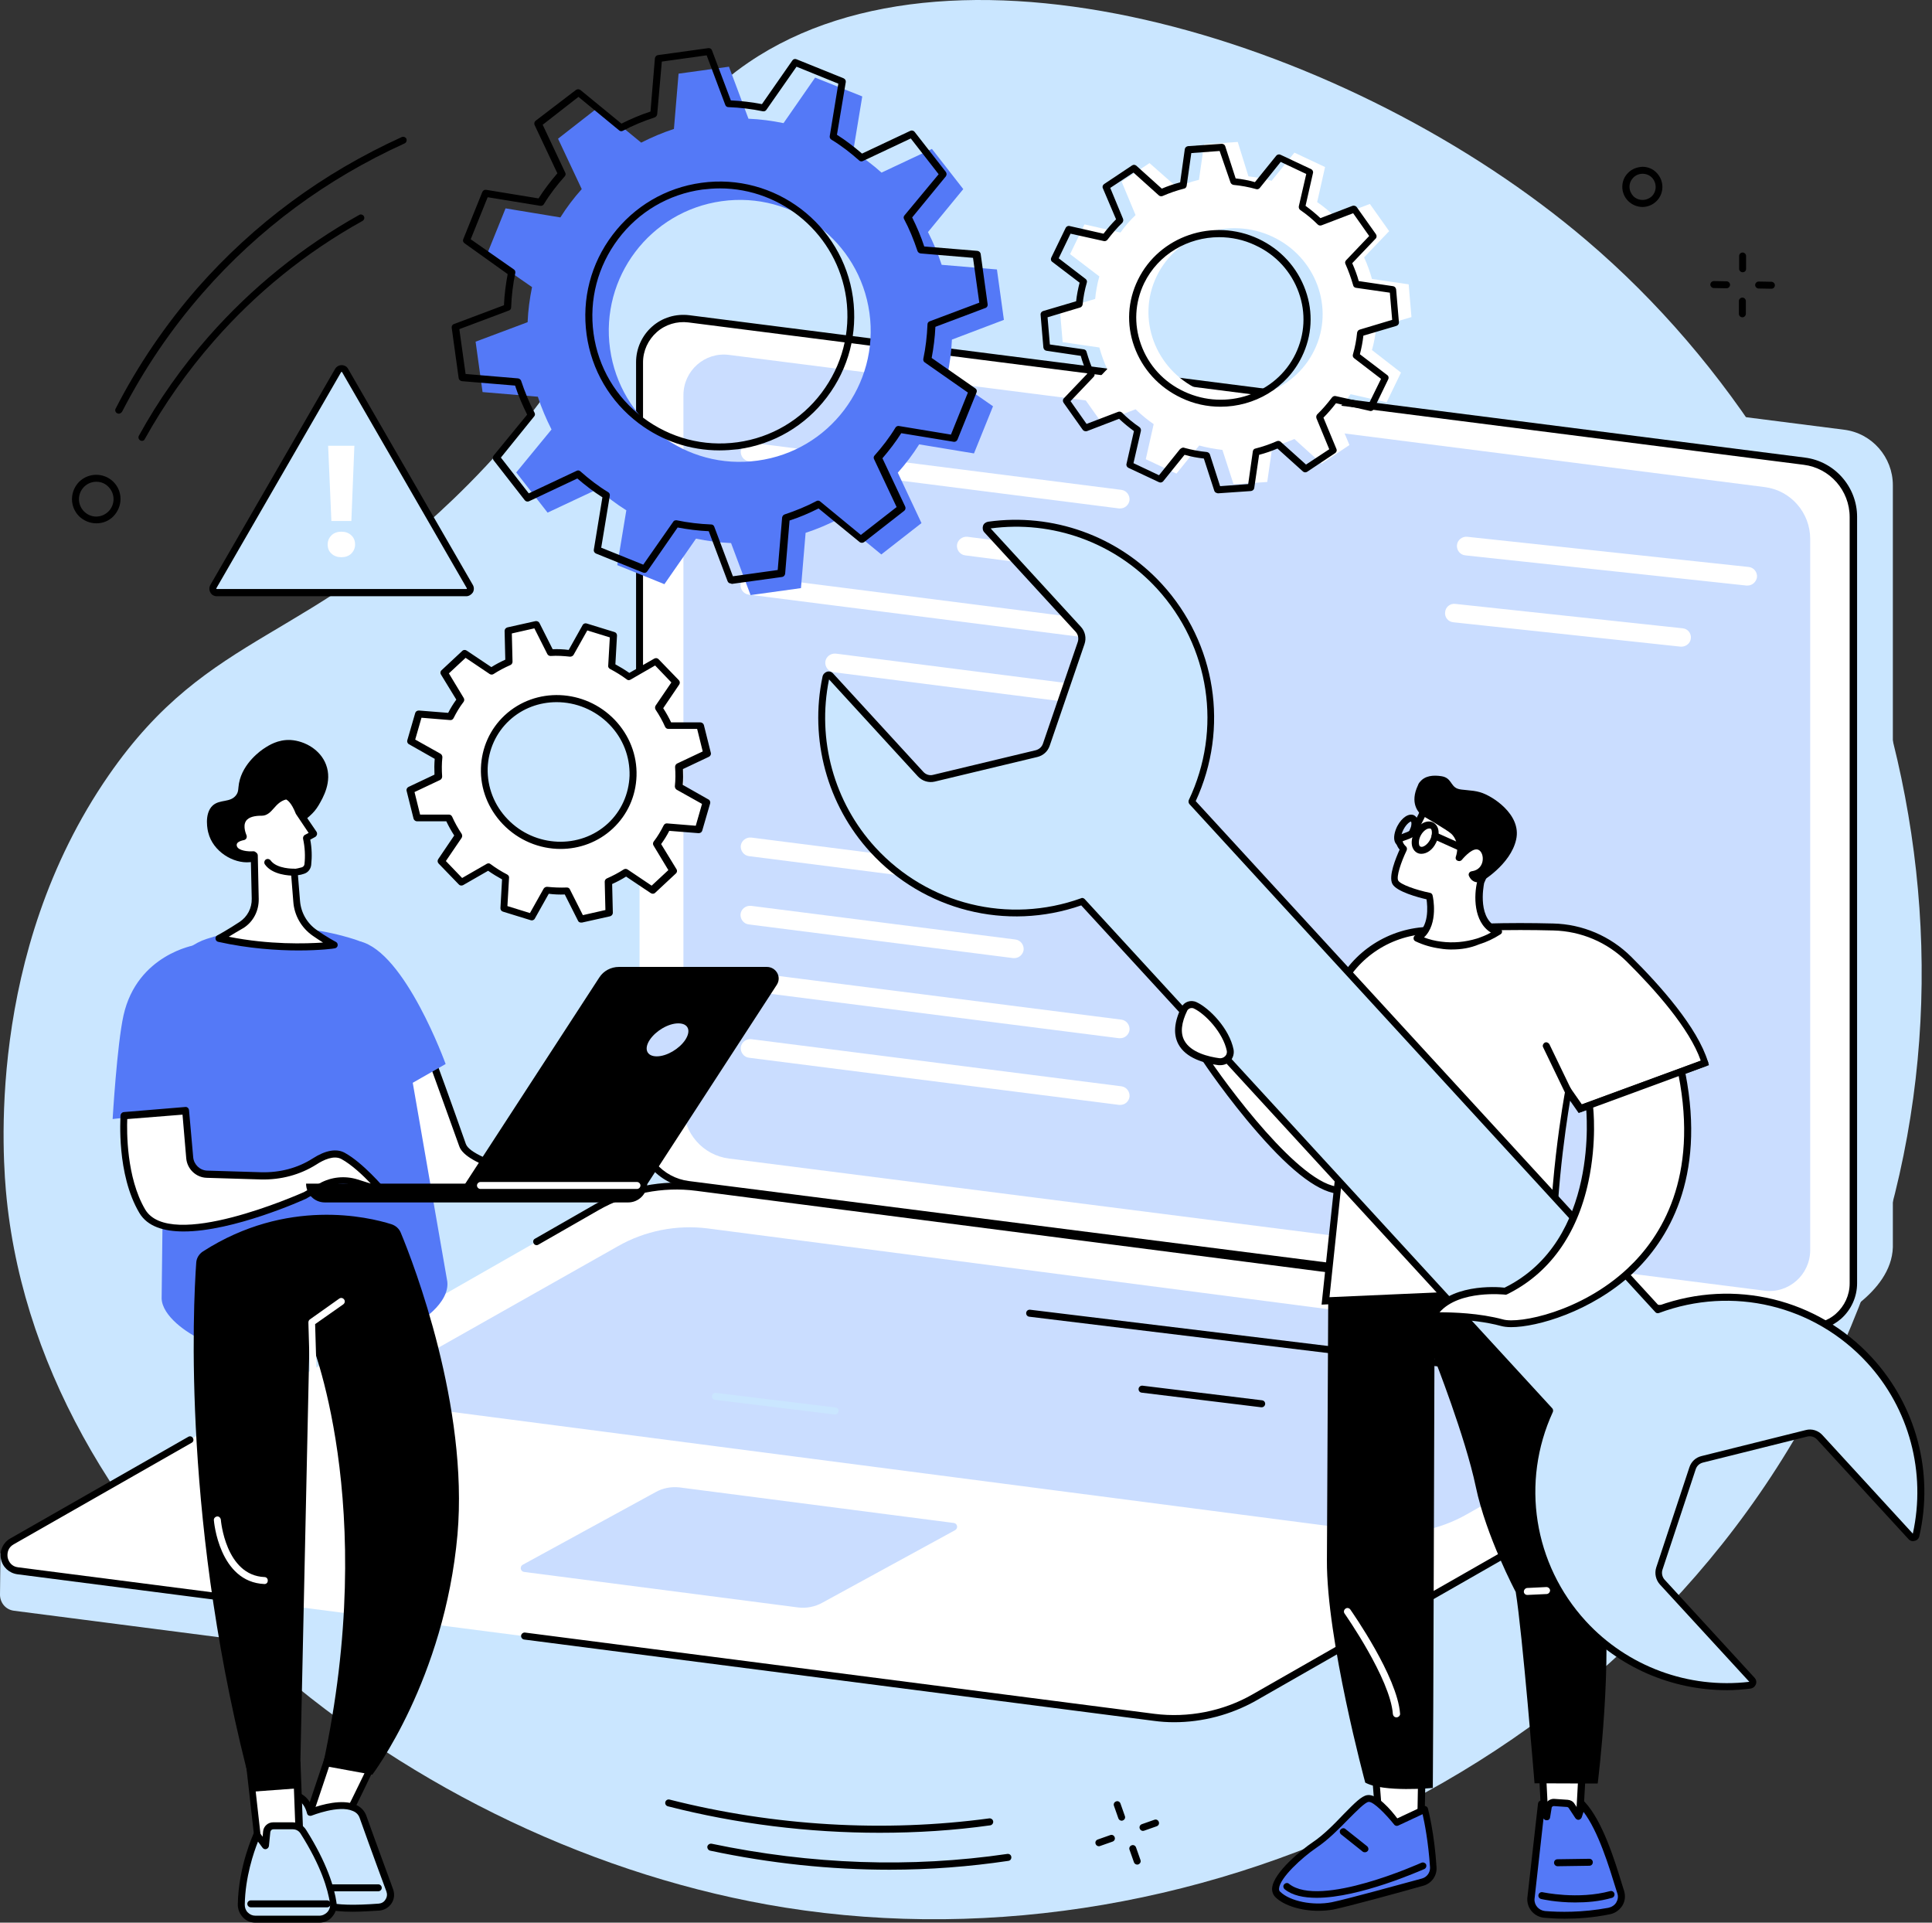 <svg width="201" height="200" fill="none" xmlns="http://www.w3.org/2000/svg">
  <rect width="100%" height="100%" fill="#333333" stroke="none"/>
  <path d="M48.682 50.426C69.556 29.407 63.588 16.24 77.867 6.504 99.852-8.476 140.876 4.402 165.06 25.01c29.644 25.223 44.937 71.272 27.518 112.947-18.555 44.358-67.358 67.406-110.918 60.473-38.897-6.209-77.142-36.868-80.96-73.664C.29 120.78-1.547 99.229 11.306 80.65c10.63-15.341 20.826-13.578 37.375-30.224z" fill="#CAE6FF"/>
  <path d="M73.784 121.842c-2.899-.362-5.074-2.85-5.074-5.774l-.387-79.945 1.425-3.092s2.585-1.715 3.938-2.489c.821-.459 1.788-.676 2.803-.556L191.854 44.7c2.899.362 5.073 2.851 5.073 5.774v79.269c-.145 4.856-6.668 7.803-6.668 7.803L73.784 121.842z" fill="#CAE6FF"/>
  <path d="M187.722 138.03L71.658 123.22c-2.923-.363-5.122-2.851-5.122-5.799V37.694c0-2.73 2.416-4.856 5.122-4.518l116.064 14.786c2.923.362 5.122 2.851 5.122 5.798v79.728c0 2.754-2.416 4.88-5.122 4.542z" fill="#fff"/>
  <path d="M183.567 134.261L75.838 120.514c-2.706-.339-4.735-2.658-4.735-5.388V41.1c0-2.537 2.223-4.518 4.76-4.18l107.729 13.747c2.706.338 4.735 2.658 4.735 5.388v74.026c-.024 2.537-2.247 4.494-4.759 4.18z" fill="#CADDFF"/>
  <path d="M116.547 52.89h-.121l-38.511-4.904c-.531-.072-.894-.556-.846-1.087.072-.531.556-.894 1.087-.846l38.511 4.904c.531.072.894.556.845 1.087-.072.483-.483.846-.966.846zM116.546 59.824h-.12l-16.018-2.054c-.532-.072-.894-.556-.846-1.087.072-.531.556-.894 1.087-.846l16.018 2.054c.532.072.894.556.846 1.087-.073.483-.483.846-.967.846zM116.547 66.758h-.121l-38.535-4.904c-.531-.072-.894-.556-.846-1.087.072-.531.556-.894 1.087-.846l38.511 4.904c.532.072.894.556.846 1.087-.048.507-.459.846-.942.846zM116.547 73.716h-.121l-29.717-3.793c-.531-.072-.894-.556-.846-1.087.072-.531.556-.894 1.087-.846l29.717 3.793c.531.072.893.556.845 1.087-.072.483-.483.846-.966.846zM116.547 93.962h-.121l-38.511-4.904c-.531-.072-.894-.556-.846-1.087.072-.531.556-.894 1.087-.846l38.511 4.904c.531.072.894.556.845 1.087-.072.483-.483.846-.966.846zM105.53 99.664h-.121l-27.518-3.503c-.531-.072-.894-.556-.846-1.087.072-.531.556-.894 1.087-.846l27.518 3.503c.531.072.894.556.845 1.087-.072.483-.483.846-.966.846zM116.547 107.999h-.121l-38.511-4.904c-.531-.073-.894-.556-.846-1.088.072-.531.556-.894 1.087-.845l38.511 4.904c.531.073.894.556.845 1.087-.072.484-.483.846-.966.846zM116.547 114.933h-.121l-38.511-4.905c-.531-.072-.894-.555-.846-1.087.072-.531.556-.894 1.087-.845L116.668 113c.531.073.894.556.845 1.087-.072.508-.483.846-.966.846zM181.802 60.911h-.096l-29.258-3.141c-.531-.048-.918-.531-.87-1.063.049-.531.532-.918 1.063-.87l29.282 3.141c.532.048.918.531.87 1.063-.073.483-.483.87-.991.87zM174.941 67.266h-.096l-23.653-2.537c-.531-.048-.918-.531-.845-1.063.048-.531.531-.918 1.063-.846l23.652 2.537c.532.048.918.531.846 1.063-.049.483-.483.846-.967.846z" fill="#fff"/>
  <path d="M188.278 138.416c-.218 0-.411-.024-.628-.048l-116.04-14.81c-3.092-.387-5.436-3.044-5.436-6.161v-5.267c0-.193.169-.362.362-.362s.362.169.362.362v5.291c0 2.754 2.054 5.098 4.784 5.436l116.04 14.81c1.184.145 2.392-.217 3.286-1.014.894-.798 1.425-1.933 1.425-3.141V53.784c0-2.754-2.053-5.098-4.783-5.436l-116.04-14.81c-1.184-.145-2.392.217-3.286 1.015-.894.797-1.425 1.933-1.425 3.141v48.9c0 .193-.169.362-.362.362s-.362-.169-.362-.362V37.669c0-1.401.604-2.754 1.667-3.696 1.063-.942 2.464-1.353 3.865-1.184l116.064 14.81c3.093.387 5.436 3.044 5.436 6.161v79.728c0 1.401-.604 2.754-1.667 3.696-.918.797-2.077 1.232-3.261 1.232z" fill="#000"/>
  <path d="M120.075 182.87L1.45 167.553C.532 167.432 0 166.659 0 165.886c0-.532.048-4.301.048-4.301L62.767 125.732c3.141-1.788 7.2-2.488 10.8-2.029l117.127 15.1c.701.096 1.305.555 1.594 1.208l.194.435s-.097 3.14-.049 3.889c.025.58-.217 1.16-.821 1.522l-61.173 34.96c-3.141 1.788-6.789 2.512-10.364 2.053z" fill="#CAE6FF"/>
  <path d="M120.075 178.667L1.861 163.397c-1.57-.193-1.981-2.271-.604-3.068l60.835-34.742c3.141-1.788 6.789-2.512 10.365-2.053L190.67 138.803c1.57.193 1.981 2.271.604 3.068l-60.835 34.742c-3.14 1.788-6.789 2.513-10.364 2.054z" fill="#fff"/>
  <path d="M143.219 159.387L40.709 146.051c-1.425-.194-1.788-2.054-.556-2.779l24.112-13.626c2.827-1.619 6.137-2.271 9.374-1.86l102.486 13.336c1.426.193 1.788 2.054.556 2.778l-24.088 13.627c-2.85 1.618-6.136 2.271-9.374 1.86zM83.061 167.215l-28.533-3.697c-.387-.048-.483-.555-.145-.749l13.795-7.538c.749-.434 1.643-.604 2.513-.507l28.533 3.697c.387.048.483.555.145.749l-13.795 7.537c-.773.435-1.643.604-2.513.508z" fill="#CADDFF"/>
  <path d="M122.152 179.15c-.725 0-1.425-.049-2.126-.145l-65.497-8.456c-.193-.024-.338-.218-.314-.411.024-.193.217-.338.411-.314l65.498 8.456c3.479.435 7.103-.266 10.147-2.005l60.834-34.742c.604-.338.701-.918.629-1.377-.097-.435-.411-.943-1.088-1.015L72.431 123.872c-3.479-.459-7.103.266-10.147 2.005l-6.282 3.6c-.169.097-.387.048-.483-.145-.097-.169-.048-.387.145-.483l6.282-3.6c3.189-1.812 6.958-2.561 10.606-2.102L190.694 138.44c.869.121 1.546.749 1.715 1.595.169.87-.217 1.691-.966 2.126l-60.811 34.766c-2.585 1.45-5.532 2.223-8.48 2.223zM23.991 166.611h-.048L1.812 163.76c-.87-.121-1.546-.749-1.715-1.595-.169-.87.217-1.691.966-2.126l18.531-10.582c.169-.097.387-.048.483.145.097.169.048.387-.145.483L1.426 160.643c-.604.338-.701.918-.628 1.377.097.435.411.943 1.087 1.015l22.13 2.851c.193.024.338.217.314.411 0 .193-.145.314-.338.314z" fill="#000"/>
  <path d="M150.009 142.185h-.049l-42.884-5.218c-.193-.024-.338-.194-.314-.411.025-.193.194-.338.411-.314l42.884 5.218c.193.025.338.194.314.411-.024.169-.193.314-.362.314zM131.26 146.389h-.048l-12.442-1.522c-.193-.024-.338-.193-.314-.411.024-.193.217-.338.41-.314l12.443 1.522c.193.024.338.194.314.411-.024.169-.169.314-.363.314z" fill="#000"/>
  <path d="M86.879 147.138h-.048l-12.442-1.522c-.193-.024-.338-.193-.314-.411.024-.193.193-.338.411-.314l12.442 1.522c.193.024.338.193.314.411-.024.169-.193.314-.362.314z" fill="#CAE6FF"/>
  <path d="M63.951 124.452c0-.266-14.883-2.609-15.825-5.339-1.425-4.059-3.213-8.939-3.213-8.939l-3.721 2.343 2.392 11.669 20.367.266z" fill="#fff"/>
  <path d="M63.951 124.815l-20.367-.242c-.169 0-.314-.121-.362-.29l-2.392-11.669c-.024-.145.024-.29.169-.387l3.721-2.343c.097-.048.217-.073.314-.048.097.024.193.12.217.217.024.048 1.812 4.929 3.213 8.939.652 1.86 9.833 3.817 13.312 4.542 2.561.556 2.561.556 2.561.894 0 .097-.048.193-.097.266-.097.096-.193.121-.29.121zm-20.077-.967l16.767.218c-6.016-1.305-12.177-2.851-12.853-4.808-1.184-3.31-2.609-7.224-3.068-8.504l-3.117 1.981 2.271 11.113z" fill="#000"/>
  <path d="M21.527 97.659c3.551-1.16 8.963-1.981 15.414.072 2.344.749 4.035 2.826 4.325 5.266l5.267 30.297c.266 2.198-2.682 4.349-4.76 5.122-2.174.821-5.436 1.594-10.075 1.594-4.977 0-8.577.29-10.606-.604-1.667-.725-4.204-2.512-4.276-4.324l.362-31.142c-.121-2.827 1.643-5.412 4.349-6.282z" fill="#5479F7"/>
  <path d="M46.363 110.681s-4.204-11.645-8.915-12.756l2.392 16.477 6.523-3.721zM11.718 116.407s.459-7.779 1.135-10.799c1.425-6.33 7.441-7.297 7.441-7.297l.725 17.009-9.302 1.087z" fill="#5479F7"/>
  <path d="M12.901 116.069s-.459 5.943 1.909 9.929c2.803 4.76 16.984-1.642 16.984-1.642l1.643-.943c1.111-.628 2.44-.773 3.672-.362l2.658.87s-2.199-2.634-4.059-3.648c-.87-.484-2.005-.025-2.972.579-1.643 1.039-3.6 1.547-5.557 1.474l-5.629-.169c-.942-.024-1.715-.749-1.812-1.715l-.435-4.905-6.402.532z" fill="#fff"/>
  <path d="M19.11 128.1c-2.054 0-3.769-.507-4.614-1.932-2.392-4.035-1.957-9.882-1.957-10.148.024-.169.145-.314.338-.338l6.402-.531c.193-.024.362.12.387.338l.435 4.904c.072.749.701 1.353 1.45 1.377l5.629.17c1.933.048 3.793-.435 5.339-1.426 1.353-.87 2.488-1.063 3.334-.604 1.909 1.039 4.083 3.624 4.18 3.721.097.121.121.29.024.435-.097.145-.266.193-.411.145l-2.658-.87c-1.111-.363-2.344-.242-3.382.338l-1.643.942s-.024 0-.024.025c-.435.217-7.683 3.454-12.829 3.454zm-5.871-11.693c-.048 1.256-.097 6.064 1.86 9.398 2.585 4.373 15.994-1.57 16.501-1.788l1.643-.918c1.208-.676 2.634-.821 3.962-.41l1.377.434c-.797-.845-2.005-1.981-3.068-2.56-.773-.411-1.836.072-2.609.579-1.691 1.063-3.672 1.595-5.75 1.547l-5.629-.17c-1.135-.024-2.054-.918-2.15-2.029l-.387-4.542-5.75.459z" fill="#000"/>
  <path d="M34.645 181.372l-3.068 9.157s3.358-.29 3.672-.217c.314.072 4.228-8.36 4.228-8.36l-4.832-.58z" fill="#fff"/>
  <path d="M31.577 190.892c-.121 0-.217-.049-.29-.145-.072-.097-.097-.218-.048-.339l3.068-9.156c.048-.169.217-.266.387-.242l4.832.58c.121.024.217.072.266.193.048.097.072.218 0 .338 0 .025-.991 2.127-2.005 4.204-2.15 4.446-2.295 4.422-2.633 4.349-.217-.024-1.981.097-3.576.218 0 0 .024 0 0 0zm3.334-9.133l-2.803 8.359c.991-.072 2.44-.193 3.02-.193.459-.652 2.247-4.276 3.841-7.683l-4.059-.483zm.387 8.19h.024-.024z" fill="#000"/>
  <path d="M32.278 188.524s4.615-1.884 5.484.483c1.087 3.02 2.778 7.635 2.778 7.635.29.797-.266 1.667-1.111 1.739-1.691.145-4.204.242-5.388-.169-1.86-.652-4.929-6.523-4.929-6.523l.942-4.977c.024 0 1.691-.241 2.223 1.812z" fill="#CAE6FF"/>
  <path d="M36.699 198.864c-1.111 0-2.126-.072-2.778-.314-1.933-.676-4.808-6.064-5.122-6.692-.048-.073-.048-.145-.024-.242l.942-4.977c.024-.145.145-.265.314-.29.652-.096 1.933.17 2.488 1.716.87-.314 3.068-.967 4.494-.338.531.241.918.628 1.111 1.183 1.063 2.996 2.778 7.587 2.778 7.635.169.483.121 1.015-.169 1.45-.29.434-.749.7-1.256.748-.87.049-1.836.121-2.778.121zm-7.2-7.224c.894 1.668 3.286 5.751 4.663 6.234.846.29 2.706.338 5.243.145.29-.024.556-.169.701-.435.169-.242.193-.556.097-.822-.024-.048-1.715-4.638-2.778-7.634-.121-.363-.362-.604-.725-.749-1.45-.652-4.252.483-4.276.483-.097.048-.217.024-.29 0-.097-.048-.169-.121-.193-.241-.338-1.281-1.135-1.523-1.57-1.547l-.87 4.566z" fill="#000"/>
  <path d="M39.356 196.738h-4.735c-.193 0-.362-.169-.362-.362 0-.193.169-.363.362-.363h4.735c.193 0 .362.17.362.363 0 .193-.169.362-.362.362z" fill="#000"/>
  <path d="M25.947 183.62l1.039 9.229 4.204-1.16-.338-8.311-4.904.242z" fill="#fff"/>
  <path d="M26.986 193.211c-.072 0-.145-.024-.193-.073-.097-.048-.145-.144-.145-.265l-1.039-9.229c0-.097.024-.194.072-.266.072-.073.169-.121.266-.121l4.929-.241c.097 0 .193.024.266.096.072.073.121.145.121.242l.314 8.311c0 .169-.097.314-.266.362l-4.204 1.16c-.072.024-.097.024-.121.024zm-.652-9.253l.942 8.407 3.503-.966-.29-7.659-4.155.218z" fill="#000"/>
  <path d="M26.575 199.638h6.644c.894 0 1.595-.798 1.45-1.692-.217-1.498-.942-3.986-3.117-7.417-.241-.362-.652-.604-1.087-.604h-2.03c-.338 0-.652.266-.676.604l-.145 1.45-.87-1.16s-1.57 3.31-1.643 7.296c0 .846.652 1.523 1.474 1.523z" fill="#CAE6FF"/>
  <path d="M33.219 200h-6.644c-.507 0-.966-.193-1.305-.556-.338-.362-.531-.821-.531-1.329.072-4.01 1.619-7.296 1.667-7.441.048-.121.169-.193.29-.193.121-.024.242.048.314.145l.314.435.048-.556c.048-.531.507-.942 1.039-.942h2.029c.58 0 1.087.29 1.401.773 2.199 3.479 2.947 6.04 3.165 7.562.072.532-.072 1.063-.435 1.474-.29.386-.797.628-1.353.628zm-6.378-8.432c-.435 1.087-1.329 3.672-1.377 6.572 0 .29.097.579.314.797.217.217.483.338.797.338h6.644c.314 0 .628-.145.846-.386.217-.242.314-.556.266-.894-.217-1.45-.918-3.89-3.068-7.272-.169-.266-.459-.435-.797-.435h-2.029c-.169 0-.29.12-.314.29l-.145 1.449c-.024.145-.121.266-.266.314-.145.049-.29 0-.387-.121l-.483-.652z" fill="#000"/>
  <path d="M34.041 198.405h-7.949c-.193 0-.362-.169-.362-.362 0-.193.169-.362.362-.362h7.949c.193 0 .362.169.362.362 0 .193-.169.362-.362.362zM41.7 128.245c-.169-.435-.531-.749-.966-.894-2.44-.773-10.896-2.778-19.618 2.827-.411.266-.676.701-.701 1.184-.314 4.421-1.498 27.591 5.847 55.012l4.929-.362 1.015-46.895s7.32 17.202 1.377 44.551l5.146.942s7.514-9.881 8.867-24.981c1.16-13.312-4.542-28.146-5.895-31.384z" fill="#000"/>
  <path d="M27.518 164.775c-.024 0-.024 0 0 0-4.735-.193-5.267-6.572-5.267-6.644-.024-.193.145-.362.338-.387.193-.024.362.145.387.339 0 .048.483 5.798 4.542 5.967.193 0 .362.169.338.387 0 .193-.145.338-.338.338zM32.615 143.804c-.193 0-.362-.145-.362-.362l-.169-5.871c0-.121.048-.242.145-.314l3.068-2.175c.169-.12.387-.072.507.097.121.169.072.387-.097.507l-2.923 2.054.169 5.678c.048.217-.121.386-.338.386.024 0 .024 0 0 0z" fill="#fff"/>
  <path d="M30.296 86.521c1.884-1.619 2.295-1.836 2.851-2.754.435-.749 1.45-2.44.773-4.228-.58-1.546-2.199-2.464-3.672-2.561-1.329-.072-2.295.556-2.803.894-.217.145-2.199 1.474-2.585 3.624-.097.58-.024.846-.29 1.208-.604.822-1.691.411-2.44 1.087-.942.87-.507 2.682-.459 2.827.483 1.957 2.609 3.237 4.325 3.068.966-.072.87-.193 4.301-3.165z" fill="#000"/>
  <path d="M25.127 96.185c.918-.604 1.425-1.619 1.401-2.706l-.097-4.518c-.024-.024-.072-.048-.097-.097 0 0-1.812.121-2.078-.797-.266-.918 1.015-1.087 1.015-1.087s-1.208-2.537 1.909-2.513c.846 0 1.136-1.377 2.513-1.691 0 0 .676-.048 1.377 1.715l1.522 2.247-.749.411c.193.846.266 1.788.145 2.778-.024.29-.242.531-.507.604-.217.072-.531.145-.894.193l.242 3.02c.097 1.329.797 2.537 1.885 3.286 1.039.725 2.029 1.256 2.029 1.256s-5.581.773-11.983-.701c.024.024 1.256-.652 2.368-1.401z" fill="#fff"/>
  <path d="M31.046 98.867c-2.223 0-5.194-.193-8.335-.894-.145-.024-.266-.145-.29-.314-.024-.145.048-.29.193-.362.024 0 1.232-.676 2.319-1.401.797-.531 1.28-1.425 1.256-2.416l-.097-4.228c-.604 0-1.885-.121-2.15-1.063-.097-.338-.048-.628.121-.894.193-.29.507-.459.773-.556-.121-.435-.242-1.16.145-1.74.387-.604 1.136-.894 2.247-.894.217 0 .411-.193.725-.531.387-.435.87-.966 1.715-1.16h.048c.169-.024.991.024 1.715 1.909l1.498 2.199c.048.072.072.193.048.29-.024.097-.097.193-.169.242l-.531.29c.169.894.193 1.764.097 2.633-.048.435-.338.797-.749.918-.193.072-.411.121-.628.145l.217 2.682c.097 1.208.725 2.319 1.74 3.02 1.015.725 1.981 1.232 1.981 1.232.145.072.217.217.193.387-.024.145-.145.266-.314.29-.048.024-1.498.217-3.769.217zm-7.248-1.425c4.228.846 8.021.725 9.809.604-.314-.193-.676-.435-1.063-.701-1.184-.821-1.933-2.126-2.029-3.551l-.242-3.02c-.024-.193.121-.362.314-.387.29-.024.556-.097.822-.169.145-.048.242-.169.266-.314.097-.87.048-1.764-.145-2.658-.024-.145.048-.314.169-.387l.411-.217-1.28-1.909c-.024-.024-.024-.048-.048-.072-.483-1.232-.918-1.45-1.015-1.498-.58.145-.942.531-1.28.918-.338.387-.701.773-1.256.773h-.048c-.58 0-1.305.097-1.595.556-.362.556.048 1.425.048 1.45.048.097.048.217 0 .338-.048.097-.145.169-.266.193-.145.024-.556.121-.701.338-.024.048-.072.145-.024.29.145.483 1.208.58 1.691.531.097 0 .193.024.266.097l.097.072c.072.072.121.169.121.266l.097 4.518c.024 1.232-.556 2.368-1.57 3.02-.556.314-1.111.652-1.546.918z" fill="#000"/>
  <path d="M30.61 90.725s-1.981.072-2.778-1.015l2.778 1.015z" fill="#fff"/>
  <path d="M30.538 91.087c-.435 0-2.199-.072-2.972-1.16-.121-.169-.072-.387.072-.507.169-.121.387-.072.507.072.652.918 2.44.87 2.464.87.193 0 .362.145.362.338 0 .193-.145.362-.338.362-.024.024-.048.024-.097.024zM67.261 123.293H48.296l14.061-21.624c.435-.676 1.208-1.087 2.03-1.087h15.39c.966 0 1.57 1.039 1.039 1.861l-13.554 20.85z" fill="#000"/>
  <path d="M71.296 108.168c-.628.943-1.933 1.716-2.972 1.716-1.039 0-1.353-.773-.725-1.716.628-.942 1.933-1.715 2.972-1.715 1.039 0 1.353.749.725 1.715z" fill="#CADDFF"/>
  <path d="M65.353 125.08H33.8c-1.087 0-1.957-.87-1.957-1.957h35.491c-.024 1.087-.894 1.957-1.981 1.957z" fill="#000"/>
  <path d="M66.27 123.679H49.986c-.193 0-.362-.169-.362-.362 0-.194.169-.363.362-.363h16.284c.193 0 .362.169.362.363 0 .193-.169.362-.362.362zM68.299 87.802c.411-.556.773-1.135 1.087-1.74l3.262.266.821-2.827-2.875-1.619c.072-.676.072-1.377.024-2.054l2.923-1.377-.725-2.899h-3.286c-.29-.628-.628-1.232-1.015-1.836l1.788-2.658-2.102-2.174-2.803 1.619c-.58-.411-1.184-.797-1.788-1.111l.193-3.213-2.899-.894-1.57 2.803c-.701-.097-1.401-.121-2.102-.097l-1.474-2.923-2.923.652.072 3.237c-.628.266-1.232.58-1.836.966l-2.754-1.836-2.15 2.005 1.715 2.803c-.411.556-.773 1.136-1.087 1.74l-3.262-.266-.821 2.827 2.875 1.619c-.072.676-.072 1.377-.024 2.054l-2.923 1.377.725 2.899h3.286c.29.628.628 1.232 1.015 1.836l-1.788 2.658 2.102 2.174 2.803-1.619c.58.411 1.184.797 1.788 1.111l-.193 3.213 2.899.894 1.57-2.803c.701.097 1.401.121 2.102.097l1.474 2.923 2.923-.652-.072-3.237c.628-.266 1.232-.58 1.836-.966l2.754 1.836 2.15-2.005-1.715-2.803zm-4.808-1.86c-3.068 2.851-7.973 2.658-10.944-.459-2.972-3.092-2.899-7.924.169-10.799 3.068-2.851 7.973-2.658 10.944.459 2.996 3.117 2.899 7.949-.169 10.8z" fill="#fff"/>
  <path d="M60.448 95.968c-.145 0-.266-.072-.314-.193l-1.377-2.73c-.556.024-1.111 0-1.667-.072l-1.45 2.585c-.072.145-.266.217-.411.169l-2.899-.894c-.169-.048-.266-.193-.266-.362l.169-2.996c-.483-.266-.966-.556-1.45-.894l-2.609 1.498c-.145.072-.338.048-.435-.072l-2.102-2.174c-.121-.121-.145-.314-.048-.459l1.667-2.464c-.314-.483-.58-.966-.822-1.474h-3.044c-.169 0-.314-.121-.362-.266l-.725-2.899c-.048-.169.048-.338.193-.411l2.706-1.28c-.024-.556-.024-1.087.024-1.643l-2.682-1.522c-.145-.072-.217-.266-.169-.411l.821-2.827c.048-.169.193-.266.387-.266l3.044.242c.242-.483.531-.942.846-1.377l-1.595-2.609c-.097-.145-.072-.338.072-.459l2.15-2.005c.121-.121.314-.121.459-.024l2.561 1.715c.459-.29.966-.556 1.45-.773l-.072-2.996c0-.169.121-.314.29-.362l2.923-.652c.169-.024.338.048.411.193l1.377 2.73c.556-.024 1.111 0 1.667.072l1.45-2.585c.072-.145.266-.217.411-.169l2.899.894c.169.048.266.193.266.362l-.169 2.996c.483.266.966.556 1.45.894l2.609-1.498c.145-.072.338-.048.435.072l2.102 2.174c.121.121.145.314.048.459l-1.667 2.464c.314.483.58.966.822 1.474h3.044c.169 0 .314.121.362.266l.725 2.899c.048.169-.048.338-.193.411l-2.706 1.28c.024.556.024 1.087-.024 1.643l2.682 1.522c.145.072.217.266.169.411l-.821 2.827c-.048.169-.193.266-.387.266l-3.044-.242c-.242.483-.531.942-.846 1.377l1.595 2.609c.097.145.072.338-.072.459l-2.15 2.005c-.121.121-.314.121-.459.024l-2.561-1.715c-.459.29-.966.556-1.45.773l.072 2.996c0 .169-.121.314-.29.362l-2.923.652h-.097zm-1.474-3.648c.145 0 .266.072.314.193l1.353 2.682 2.344-.531-.072-2.947c0-.145.097-.29.217-.338.604-.266 1.208-.58 1.764-.942.121-.072.266-.072.387 0l2.513 1.691 1.74-1.619-1.546-2.561c-.072-.121-.072-.29.024-.411.411-.531.749-1.111 1.039-1.691.072-.121.193-.217.362-.193l2.972.242.652-2.271-2.633-1.474c-.121-.072-.193-.217-.193-.362.072-.652.072-1.329.024-2.005 0-.145.072-.29.217-.362l2.658-1.256-.58-2.344h-2.996c-.145 0-.266-.072-.338-.217-.266-.604-.604-1.208-.991-1.788-.072-.121-.072-.29 0-.411l1.643-2.416-1.691-1.764-2.561 1.474c-.121.072-.29.072-.387-.024-.556-.411-1.135-.773-1.74-1.087-.121-.072-.217-.193-.193-.338l.169-2.947-2.344-.725-1.425 2.537c-.072.121-.217.193-.362.193-.676-.072-1.353-.121-2.029-.072-.145 0-.266-.072-.338-.193l-1.353-2.682-2.344.531.072 2.947c0 .145-.097.29-.217.338-.604.266-1.208.58-1.764.942-.121.072-.266.072-.387 0l-2.513-1.691-1.74 1.619 1.546 2.561c.072.121.072.29-.024.411-.411.532-.749 1.111-1.039 1.691-.072.121-.193.217-.362.193l-2.972-.242-.652 2.271 2.633 1.474c.121.072.193.217.193.362-.072.652-.072 1.329-.024 2.005 0 .145-.072.29-.217.362l-2.658 1.256.58 2.344h2.996c.145 0 .266.072.338.217.266.604.604 1.208.991 1.788.072.121.072.29 0 .411l-1.643 2.416 1.691 1.764 2.561-1.474c.121-.072.29-.072.387.024.556.411 1.135.773 1.74 1.087.121.072.217.193.193.338l-.169 2.947 2.344.725 1.425-2.537c.072-.121.217-.193.362-.193.676.072 1.353.097 2.054.072-.024 0-.024 0 0 0zm-.652-4.011c-2.174 0-4.373-.87-6.016-2.585-1.522-1.595-2.344-3.672-2.271-5.847.072-2.102.942-4.035 2.464-5.46 3.213-2.996 8.335-2.778 11.452.459 1.522 1.595 2.344 3.672 2.271 5.847-.072 2.102-.942 4.035-2.464 5.46-1.522 1.425-3.479 2.126-5.436 2.126zm-.411-15.269c-1.788 0-3.551.628-4.929 1.909-1.377 1.28-2.174 3.044-2.247 4.953-.048 1.981.676 3.866 2.078 5.315 2.827 2.947 7.514 3.141 10.437.435 1.377-1.28 2.174-3.044 2.247-4.953.048-1.981-.676-3.866-2.078-5.315-1.498-1.546-3.503-2.344-5.508-2.344z" fill="#000"/>
  <path d="M142.736 36.414c.218-.773.363-1.57.435-2.344l3.673-1.087-.29-3.406-3.818-.556c-.217-.773-.483-1.522-.821-2.247l2.609-2.73-2.005-2.827-3.6 1.353c-.58-.556-1.208-1.087-1.884-1.546l.821-3.648-3.189-1.498-2.368 2.923c-.797-.217-1.594-.362-2.416-.459l-1.111-3.576-3.503.242-.532 3.696c-.797.193-1.57.459-2.295.773l-2.851-2.513-2.899 1.933 1.45 3.479c-.58.556-1.112 1.16-1.571 1.812l-3.744-.846-1.498 3.092 3.044 2.319c-.218.773-.363 1.57-.435 2.344l-3.672 1.087.29 3.407 3.817.556c.217.773.483 1.522.821 2.247l-2.609 2.73 2.005 2.827 3.552-1.377c.58.556 1.208 1.087 1.884 1.546l-.821 3.648 3.189 1.498 2.368-2.923c.797.217 1.594.362 2.416.459l1.159 3.576 3.503-.242.532-3.696c.797-.193 1.57-.459 2.295-.773l2.827 2.561 2.899-1.933-1.45-3.479c.58-.556 1.112-1.16 1.571-1.812l3.745.846 1.497-3.092-3.02-2.344zm-5.991 0c-2.126 4.397-7.538 6.233-12.056 4.107-4.518-2.126-6.475-7.393-4.349-11.79 2.126-4.397 7.538-6.233 12.056-4.107 4.518 2.126 6.475 7.417 4.349 11.79z" fill="#fff"/>
  <path d="M126.67 51.296c-.145 0-.29-.097-.338-.242l-1.088-3.358c-.676-.072-1.328-.193-2.005-.387l-2.223 2.754c-.096.121-.29.169-.435.097l-3.189-1.498c-.145-.072-.241-.242-.193-.411l.773-3.406c-.555-.411-1.063-.822-1.546-1.28l-3.334 1.28c-.145.048-.338 0-.435-.121l-2.005-2.827c-.097-.145-.097-.338.024-.459l2.44-2.561c-.266-.604-.507-1.232-.676-1.86l-3.576-.532c-.169-.024-.29-.169-.314-.338l-.29-3.406c-.024-.169.097-.338.266-.387l3.43-1.015c.073-.652.194-1.28.363-1.933l-2.851-2.174c-.145-.097-.169-.29-.097-.435l1.498-3.092c.073-.145.242-.242.411-.193l3.527.797c.411-.532.846-1.039 1.305-1.498l-1.377-3.237c-.073-.169 0-.338.145-.435l2.899-1.933c.145-.097.314-.072.435.024l2.657 2.392c.629-.266 1.257-.483 1.909-.652l.483-3.455c.024-.169.169-.29.338-.314l3.504-.242c.169 0 .314.097.362.242l1.087 3.358c.677.072 1.329.193 2.005.387l2.223-2.754c.097-.121.29-.169.435-.097l3.189 1.498c.145.072.242.242.193.411l-.773 3.407c.556.411 1.063.821 1.547 1.28l3.334-1.28c.145-.048.338 0 .435.121l2.005 2.827c.096.145.096.338-.024.459l-2.441 2.561c.266.604.508 1.232.677 1.86l3.576.531c.169.024.29.169.314.338l.29 3.407c.024.169-.097.338-.266.387l-3.431 1.015c-.072.652-.193 1.28-.362 1.933l2.851 2.174c.145.097.169.29.096.435l-1.498 3.092c-.072.145-.241.242-.41.193l-3.528-.797c-.41.531-.845 1.039-1.304 1.498l1.353 3.262c.072.169 0 .338-.145.435l-2.9 1.933c-.145.097-.314.072-.434-.024l-2.658-2.392c-.628.266-1.256.483-1.909.652l-.507 3.455c-.024.169-.169.29-.338.314l-3.503.242c.048-.024.048-.024.024-.024zm-3.552-4.735c.024 0 .073 0 .097.024.773.217 1.57.362 2.343.435.145.024.266.121.314.242l1.064 3.31 2.923-.217.483-3.406c.024-.145.121-.266.266-.29.773-.193 1.522-.459 2.247-.773.12-.048.29-.024.386.072l2.634 2.368 2.416-1.595-1.329-3.213c-.048-.145-.024-.29.072-.411.556-.531 1.063-1.135 1.547-1.764.096-.121.241-.169.362-.145l3.479.773 1.256-2.561-2.802-2.15c-.121-.097-.169-.242-.121-.387.217-.749.362-1.522.435-2.271.024-.145.121-.266.266-.314l3.382-1.015-.242-2.827-3.527-.507c-.145-.024-.266-.121-.29-.266-.217-.749-.483-1.498-.797-2.199-.073-.145-.048-.29.072-.411l2.392-2.513-1.667-2.368-3.286 1.256c-.12.048-.29.024-.386-.072-.556-.556-1.16-1.063-1.836-1.522-.121-.097-.169-.242-.145-.387l.773-3.358-2.658-1.256-2.174 2.706c-.097.121-.242.169-.387.121-.773-.217-1.57-.362-2.343-.435-.145-.024-.266-.121-.314-.242l-1.136-3.286-2.947.217-.484 3.406c-.024.145-.12.266-.265.29-.773.193-1.522.459-2.247.773-.121.048-.29.024-.387-.072l-2.633-2.368-2.416 1.595 1.329 3.213c.048.145.024.29-.073.411-.555.531-1.063 1.135-1.546 1.764-.097.121-.242.169-.362.145l-3.479-.773-1.233 2.561 2.803 2.15c.121.097.169.242.121.387-.218.749-.363 1.522-.435 2.271-.024.145-.121.266-.266.314l-3.382 1.015.241 2.827 3.528.507c.145.024.265.121.29.266.217.749.483 1.498.797 2.199.072.145.048.29-.073.411l-2.391 2.513 1.667 2.368 3.285-1.256c.121-.048.29-.024.387.072.556.556 1.16 1.063 1.836 1.522.121.097.169.242.145.387l-.773 3.358 2.657 1.256 2.175-2.706c.145-.121.241-.169.362-.169zm3.866-4.252c-1.377 0-2.779-.29-4.083-.918-2.32-1.087-4.059-2.996-4.905-5.364-.821-2.295-.676-4.735.387-6.91 2.223-4.566 7.828-6.475 12.539-4.276 2.319 1.087 4.059 2.996 4.904 5.364.822 2.295.677 4.735-.386 6.91-1.595 3.286-4.953 5.194-8.456 5.194zm-.145-17.637c-3.238 0-6.33 1.764-7.804 4.784-.966 2.005-1.087 4.252-.338 6.354.773 2.174 2.368 3.938 4.518 4.929 4.349 2.029 9.543.266 11.572-3.938.967-2.005 1.088-4.252.339-6.354-.773-2.174-2.368-3.938-4.518-4.929-1.208-.58-2.513-.846-3.769-.846z" fill="#000"/>
  <path d="M104.443 33.273l-.725-5.243-5.75-.483c-.387-1.184-.87-2.319-1.425-3.406l3.672-4.47-3.261-4.18-5.243 2.464c-.918-.822-1.909-1.57-2.947-2.223l.942-5.702-4.904-1.957-3.286 4.735c-1.184-.242-2.416-.411-3.648-.459l-2.029-5.412-5.243.725-.483 5.75c-1.184.387-2.319.87-3.406 1.425l-4.47-3.672-4.18 3.262 2.464 5.243c-.822.918-1.57 1.909-2.223 2.947l-5.702-.942-1.981 4.904 4.735 3.286c-.242 1.184-.411 2.416-.459 3.648l-5.412 2.029.725 5.243 5.75.483c.387 1.184.87 2.319 1.425 3.407l-3.672 4.47 3.262 4.18 5.243-2.464c.918.821 1.909 1.57 2.948 2.223l-.942 5.702 4.904 1.981 3.286-4.735c1.184.242 2.416.411 3.648.459l2.03 5.412 5.243-.725.483-5.75c1.184-.387 2.319-.87 3.406-1.425l4.47 3.672 4.18-3.262-2.464-5.243c.822-.918 1.57-1.909 2.223-2.947l5.702.942 1.981-4.904-4.736-3.286c.241-1.184.411-2.416.459-3.648l5.412-2.054zM78.834 47.913c-7.441 1.039-14.327-4.155-15.366-11.621-1.039-7.441 4.155-14.327 11.621-15.366 7.441-1.039 14.327 4.155 15.366 11.621 1.039 7.465-4.18 14.351-11.621 15.366z" fill="#5479F7"/>
  <path d="M76.031 60.694c-.145 0-.29-.097-.338-.242l-1.957-5.194c-1.111-.048-2.199-.193-3.237-.387l-3.165 4.566c-.097.145-.266.193-.435.121l-4.904-1.981c-.145-.072-.242-.217-.217-.387l.894-5.46c-.918-.58-1.788-1.256-2.609-1.957l-5.025 2.368c-.145.072-.338.024-.435-.097l-3.261-4.18c-.097-.145-.097-.314 0-.459l3.503-4.276c-.483-.966-.918-1.957-1.256-3.02l-5.533-.459c-.169-.024-.314-.145-.338-.314l-.725-5.243c-.024-.169.072-.338.242-.387l5.194-1.957c.048-1.111.193-2.199.387-3.237l-4.494-3.213c-.145-.097-.193-.266-.121-.435l1.981-4.904c.072-.145.217-.242.387-.217l5.46.894c.58-.918 1.256-1.788 1.957-2.609l-2.368-5.025c-.072-.145-.024-.338.097-.435l4.204-3.213c.145-.097.314-.097.459 0l4.276 3.503c.966-.483 1.981-.918 3.02-1.256l.459-5.533c.024-.169.145-.314.314-.338l5.243-.725c.169-.024.338.072.387.242l1.957 5.194c1.087.048 2.199.193 3.237.387l3.165-4.542c.097-.145.266-.193.435-.121l4.904 1.981c.145.072.242.217.217.387l-.918 5.484c.918.58 1.788 1.256 2.609 1.957l5.025-2.368c.145-.072.338-.024.435.097l3.262 4.18c.097.145.097.314 0 .459L94.9 22.618c.483.966.918 1.981 1.256 3.02l5.533.459c.169.024.314.145.338.314l.725 5.243c.024.169-.073.338-.242.387l-5.194 1.957c-.048 1.111-.193 2.199-.387 3.237l4.542 3.165c.145.097.194.266.121.435l-1.981 4.904c-.072.145-.217.242-.387.217l-5.46-.894c-.58.918-1.256 1.788-1.957 2.609l2.368 5.025c.072.145.024.338-.097.435l-4.18 3.262c-.145.097-.314.097-.459 0l-4.276-3.503c-.966.483-1.957.918-3.02 1.256l-.459 5.533c-.024.169-.145.314-.314.338l-5.243.725c-.072-.048-.072-.048-.097-.048zm-5.702-6.572h.072c1.16.242 2.368.387 3.6.435.145 0 .266.097.314.242l1.933 5.146 4.663-.652.459-5.46c.024-.145.121-.266.242-.314 1.16-.387 2.295-.846 3.334-1.401.121-.072.29-.048.387.048l4.228 3.479 3.721-2.899-2.344-4.977c-.072-.121-.048-.29.048-.387.797-.894 1.546-1.86 2.174-2.899.072-.121.217-.193.362-.169l5.412.894 1.763-4.373-4.493-3.141c-.121-.072-.169-.242-.145-.362.242-1.16.387-2.368.435-3.6 0-.145.097-.266.242-.314l5.146-1.933-.652-4.663-5.46-.459c-.145-.024-.266-.121-.314-.242-.387-1.16-.846-2.295-1.401-3.334-.072-.121-.048-.29.048-.387l3.551-4.276-2.899-3.721-4.977 2.344c-.121.072-.29.048-.387-.048-.894-.797-1.86-1.546-2.899-2.174-.121-.072-.193-.217-.169-.362l.894-5.46-4.349-1.764-3.141 4.494c-.072.121-.242.169-.362.145-1.16-.242-2.368-.387-3.6-.435-.145 0-.266-.097-.314-.242l-1.933-5.146-4.663.652-.483 5.484c-.024.145-.121.266-.242.314-1.16.387-2.295.846-3.334 1.401-.121.072-.29.048-.387-.048l-4.228-3.479-3.721 2.899 2.344 4.977c.072.121.048.29-.048.387-.797.894-1.546 1.86-2.174 2.899-.072.121-.217.193-.362.169l-5.484-.894-1.764 4.373 4.494 3.141c.121.072.169.242.145.362-.242 1.16-.387 2.368-.435 3.6 0 .145-.097.266-.242.314l-5.146 1.933.652 4.663 5.46.459c.145.024.266.121.314.242.387 1.16.846 2.295 1.401 3.334.072.121.048.29-.048.387l-3.455 4.276 2.899 3.721 4.977-2.344c.121-.072.29-.048.387.048.894.797 1.86 1.546 2.899 2.174.121.072.193.217.169.362l-.894 5.412 4.373 1.764 3.141-4.494c.048-.072.145-.121.266-.121zm4.518-7.272c-3.02 0-5.943-.966-8.408-2.827-2.972-2.247-4.904-5.533-5.412-9.229-.507-3.696.435-7.369 2.706-10.365 2.247-2.972 5.533-4.904 9.229-5.412 7.635-1.063 14.713 4.3 15.776 11.935.507 3.696-.435 7.369-2.706 10.365-2.247 2.972-5.533 4.904-9.229 5.412-.652.072-1.305.121-1.957.121zm.048-27.252c-.604 0-1.208.048-1.836.121-3.503.483-6.62 2.319-8.746 5.146-2.126 2.827-3.044 6.306-2.561 9.833.483 3.503 2.319 6.62 5.146 8.746 2.827 2.126 6.306 3.044 9.833 2.561 3.503-.483 6.62-2.319 8.746-5.146 2.126-2.827 3.044-6.306 2.561-9.833-.942-6.62-6.644-11.428-13.143-11.428z" fill="#000"/>
  <path d="M164.577 184.61l-.29 5.098-3.503.579-.314-6.015 4.107.338z" fill="#fff"/>
  <path d="M160.784 190.65c-.073 0-.169-.024-.218-.073-.072-.072-.12-.169-.145-.265l-.314-6.016c0-.097.025-.218.121-.29.073-.072.169-.121.29-.097l4.107.339c.194.024.339.193.339.386l-.29 5.098c0 .169-.145.314-.314.338l-3.504.58h-.072zm.072-5.992l.266 5.195 2.827-.459.241-4.446-3.334-.29z" fill="#000"/>
  <path d="M160.687 199.13c1.473.121 3.889.193 6.692-.338.918-.169 1.498-1.063 1.208-1.957-.749-2.44-2.054-7.055-4.011-9.132l-.386 1.208-.701-1.064c-.096-.144-.266-.241-.435-.265l-1.401-.097c-.29-.024-.556.169-.604.459l-.169 1.039-.556-1.305-1.111 9.809c0 .822.628 1.571 1.474 1.643z" fill="#5479F7"/>
  <path d="M162.789 199.589c-.821 0-1.546-.048-2.126-.097-1.063-.096-1.836-1.014-1.764-2.053l1.112-9.833c.024-.169.145-.29.314-.314.169-.024.314.072.386.217l.073.193c.145-.362.531-.604.918-.579l1.401.096c.29.024.556.169.701.411l.29.435.169-.483c.048-.121.145-.218.265-.242.121-.024.266.024.339.097 1.884 2.005 3.165 6.209 3.938 8.746l.169.531c.145.507.097 1.063-.193 1.522-.29.459-.773.797-1.305.894-1.764.362-3.358.459-4.687.459zm-2.199-10.485l-.942 8.432c-.048.628.435 1.183 1.087 1.256 1.498.121 3.866.169 6.596-.338.338-.073.652-.266.821-.556.17-.29.218-.604.121-.918l-.169-.532c-.7-2.271-1.812-5.943-3.358-7.972l-.193.579c-.049.121-.169.218-.29.242-.145.024-.266-.048-.363-.169l-.7-1.063c-.024-.048-.097-.073-.145-.097l-1.402-.096c-.096 0-.193.072-.217.145l-.169 1.038c-.024.17-.145.29-.314.29-.169.025-.314-.072-.387-.217l.024-.024z" fill="#000"/>
  <path d="M163.877 197.898c-1.981 0-3.455-.338-3.552-.362-.193-.049-.314-.242-.266-.435.049-.194.242-.314.435-.266.025 0 3.673.797 7.031-.121.193-.048.386.073.435.266.048.193-.073.386-.242.435-1.329.386-2.657.483-3.841.483zM162.04 194.129c-.193 0-.362-.169-.362-.362 0-.194.145-.363.362-.363l3.31-.048c.193 0 .362.145.362.362 0 .194-.145.363-.362.363l-3.31.048z" fill="#000"/>
  <path d="M147.93 182.726l-.145 7.417-4.228.217-.579-7.393 4.952-.241z" fill="#fff"/>
  <path d="M143.557 190.722c-.193 0-.338-.144-.362-.338l-.58-7.393c0-.096.024-.193.097-.265.072-.073.145-.121.266-.121l4.977-.242c.096 0 .193.024.265.097.073.072.121.169.121.266l-.145 7.417c0 .193-.145.338-.338.362l-4.301.217zm-.193-7.417l.532 6.669 3.551-.17.121-6.692-4.204.193z" fill="#000"/>
  <path d="M149.115 194.274c.048.7-.411 1.329-1.112 1.522-2.416.676-7.828 2.174-9.398 2.464-2.029.387-4.542-.096-5.678-1.184-1.135-1.111 2.199-4.034 3.794-5.121 2.367-1.619 4.59-4.687 5.556-4.857.991-.193 2.972 2.513 2.972 2.513l2.947-1.377c.025 0 .677 2.488.919 6.04z" fill="#5479F7"/>
  <path d="M137.156 198.768c-1.764 0-3.576-.532-4.47-1.426-.242-.241-.362-.58-.338-.942.145-1.643 3.141-4.035 4.179-4.735 1.16-.773 2.271-1.909 3.238-2.924 1.184-1.208 1.884-1.908 2.464-2.005 1.015-.193 2.513 1.571 3.141 2.416l2.682-1.256c.096-.049.217-.049.314 0 .096.048.169.121.193.241.024.097.677 2.561.894 6.113.048.87-.507 1.667-1.377 1.908-2.295.653-7.852 2.175-9.423 2.489-.459.072-.966.121-1.497.121zm5.266-11.331h-.048c-.386.072-1.232.942-2.078 1.788-.99 1.014-2.126 2.174-3.358 2.995-1.522 1.039-3.769 3.117-3.865 4.204-.025.194.048.314.12.363 1.015.99 3.407 1.473 5.364 1.087 1.546-.314 7.055-1.836 9.374-2.464.531-.145.87-.629.845-1.16-.169-2.634-.579-4.687-.773-5.533l-2.536 1.184c-.145.073-.339.024-.435-.121-.918-1.135-2.126-2.343-2.61-2.343z" fill="#000"/>
  <path d="M136.987 197.415c-1.353 0-2.537-.242-3.335-.894-.145-.121-.193-.363-.048-.508.121-.144.363-.193.507-.048 3.238 2.561 13.651-2.15 13.772-2.198.193-.073.386 0 .483.169.072.193 0 .386-.169.483-.387.145-6.717 2.996-11.21 2.996zM141.988 192.679c-.073 0-.169-.024-.218-.072l-2.246-1.788c-.145-.121-.194-.362-.049-.507.121-.145.363-.194.508-.049l2.246 1.788c.145.121.194.363.049.508-.073.072-.169.12-.29.12zM161.75 133.294s3.914 23.387 5.001 31.336c1.112 7.948-.531 20.898-.531 20.898l-6.572-.024s-1.256-15.583-1.957-19.908c0 0-3.068-5.75-4.155-10.944-1.087-5.195-4.301-13.336-4.301-13.336s-.121 41.434-.169 44.671c0 0-5.122.483-7.03-.556 0 0-4.035-14.906-3.987-23.121.049-8.214.145-28.798.145-28.798l23.556-.218z" fill="#000"/>
  <path d="M158.9 165.91c-.194 0-.363-.145-.363-.338 0-.193.145-.362.338-.386l2.006-.097c.193 0 .362.145.386.338 0 .193-.145.363-.338.387l-2.029.096c.024 0 0 0 0 0zM145.273 178.642c-.193 0-.338-.144-.362-.338-.266-3.672-4.977-10.388-5.026-10.461-.12-.169-.072-.387.097-.507.169-.121.387-.073.507.096.194.29 4.881 6.958 5.171 10.824.024.193-.145.362-.339.386h-.048zM143.921 99.06c-7.514 13.674-6.789 19.714-17.371 5.605l-1.136 5.581s20.174 29.982 16.598.894l1.909-12.08z" fill="#fff"/>
  <path d="M139.475 124.186c-2.053 0-4.952-2.126-8.625-6.354-3.116-3.551-5.677-7.369-5.701-7.417-.049-.072-.073-.169-.049-.266l1.136-5.581c.024-.145.145-.241.266-.29.145-.024.289.025.362.145 4.373 5.847 6.741 8.07 8.383 7.925 1.692-.145 3.045-2.923 5.098-7.079.918-1.884 1.981-4.011 3.286-6.378.097-.145.266-.217.435-.169.169.048.266.217.241.411l-1.908 12.008c.966 7.828.29 12.031-2.03 12.901-.29.097-.579.145-.894.145zm-13.674-14.037c2.875 4.228 10.775 14.52 14.303 13.192 1.328-.508 2.681-3.02 1.546-12.201v-.097l1.57-9.954c-.845 1.619-1.594 3.117-2.247 4.47-2.247 4.542-3.599 7.296-5.677 7.489-1.933.17-4.204-1.811-8.553-7.562l-.942 4.663z" fill="#000"/>
  <path d="M161.63 134.285l-23.725 1.039 2.44-23.073-4.034-1.594 2.657-7.055c1.426-3.793 4.977-6.45 9.108-6.789 3.455-.29 8.094-.531 13.554-.387 2.972.072 5.798 1.28 7.876 3.334 2.899 2.875 6.837 7.248 7.9 10.799l-12.949 4.76-1.232-1.764c-.049 0-2.126 10.993-1.595 20.729z" fill="#fff"/>
  <path d="M137.494 135.71l2.464-23.217-4.131-1.619 2.779-7.393c1.473-3.914 5.17-6.668 9.398-7.03 4.373-.387 8.939-.507 13.578-.387 3.068.072 5.943 1.305 8.117 3.455 3.044 3.02 6.91 7.369 7.997 10.944l.097.339-13.554 4.977-.894-1.281c-.459 2.778-1.836 11.742-1.377 19.763l.024.362-24.498 1.087zm-.725-25.247l3.963 1.547-.025.265-2.391 22.662 22.951-1.014c-.459-9.592 1.547-20.343 1.571-20.44l.169-.845 1.57 2.247 12.37-4.542c-1.159-3.359-4.808-7.442-7.707-10.317-2.029-2.005-4.735-3.165-7.634-3.237-4.615-.121-9.157 0-13.506.387-3.962.338-7.417 2.924-8.794 6.572l-2.537 6.716z" fill="#000"/>
  <path d="M163.177 113.918c-.145 0-.266-.072-.339-.217l-2.295-4.76c-.096-.169 0-.386.169-.483.17-.096.387 0 .484.169l2.295 4.76c.096.169 0 .386-.169.483-.025.048-.097.048-.145.048zM145.805 88.067c-.121 0-.217-.024-.314-.072-.169-.097-.314-.242-.387-.459-.145-.411-.024-1.015.266-1.595.483-.918 1.208-1.377 1.74-1.135.169.097.314.242.386.459.145.411.024 1.015-.266 1.595-.386.749-.942 1.208-1.425 1.208zm.991-2.609c-.073 0-.459.217-.774.821-.314.58-.265 1.015-.217 1.087.073.024.459-.217.773-.821.314-.58.29-1.015.218-1.087z" fill="#000"/>
  <path d="M151.072 98.407c.942 0 1.836-.145 2.681-.411.774-.242 1.474-.58 2.126-1.015-2.85-.966-1.836-5.17-1.836-5.17 2.151-4.59.484-7.538-2.053-8.142-3.6-.87-4.059 1.16-4.059 1.16-.266.556-.918 1.812-1.16 1.957-.29.169-1.015.362-1.135.507-.121.145-.049.628.41 1.039 0 0-1.304 2.658-.869 3.455.435.797 3.551 1.474 3.551 1.474s.725 3.237-1.28 4.349c.773.338 1.594.604 2.464.701.338.072.749.097 1.16.097z" fill="#fff"/>
  <path d="M151.072 98.77c-.411 0-.822-.024-1.232-.097-.894-.121-1.74-.362-2.561-.749-.121-.048-.218-.169-.218-.314 0-.145.073-.266.193-.338 1.474-.821 1.257-3.02 1.16-3.721-.846-.193-3.117-.797-3.551-1.595-.435-.821.362-2.706.749-3.576-.411-.483-.459-1.039-.242-1.329.121-.145.338-.242.725-.387.193-.072.41-.145.507-.217.073-.072.338-.459.991-1.788.048-.169.265-.749.942-1.16.845-.531 2.029-.604 3.551-.242 1.257.314 2.271 1.111 2.827 2.271.556 1.184.942 3.213-.507 6.33-.073.387-.749 3.914 1.618 4.711.121.048.218.169.242.29.024.145-.048.266-.169.338-.677.435-1.425.797-2.223 1.039-.918.387-1.86.531-2.802.531zm-2.924-1.256c.58.217 1.16.362 1.764.435 1.28.169 2.513.048 3.721-.314.507-.169 1.014-.362 1.473-.628-1.836-1.135-1.763-3.89-1.425-5.291 0-.024.024-.048.024-.072 1.039-2.247 1.232-4.276.532-5.75-.459-.966-1.305-1.643-2.344-1.885-3.165-.749-3.6.822-3.624.894 0 .024-.024.048-.024.072-.797 1.619-1.063 1.981-1.305 2.126-.169.097-.41.193-.628.266-.121.048-.29.097-.386.145.024.097.096.314.338.531.121.097.145.29.072.435-.579 1.208-1.087 2.73-.869 3.117.217.411 1.884.991 3.309 1.28.145.024.242.145.266.266.049.169.628 2.947-.894 4.373z" fill="#000"/>
  <path d="M153.995 82.413c-.894-.266-1.957-.193-2.392-.387-.701-.29-.604-1.111-1.619-1.28-.894-.145-1.739-.048-2.247.58-.096.097-.169.217-.217.362-.87 1.836.024 2.827.435 3.141 0 0 2.609 1.498 3.044 1.909.41.387.845 1.232.459 2.392-.049.145 0 .314.145.387.169.097.362.072.483-.072.387-.459 1.208-1.305 1.739-1.039.653.314.701 2.029-.7 2.223-.242.024-.411.29-.29.507.169.362.507.749 1.208.628 0 0 3.117-1.788 3.696-4.445.58-2.609-2.536-4.566-3.744-4.904z" fill="#000"/>
  <path d="M147.883 88.816c-.145 0-.29-.024-.435-.097-.242-.121-.411-.338-.507-.604-.145-.435-.073-1.015.217-1.546.459-.894 1.305-1.329 1.933-1.015.241.121.411.338.507.604.145.435.073 1.015-.217 1.546-.338.701-.942 1.111-1.498 1.111zm.797-2.633c-.241 0-.628.266-.87.725-.217.411-.217.773-.169.966.024.097.073.169.145.193.218.121.701-.169.991-.701.217-.411.217-.773.169-.991-.024-.097-.073-.169-.145-.193h-.121z" fill="#000"/>
  <path d="M147.52 87.004c-.145 0-.266-.072-.339-.217-.024-.048-.072-.097-.096-.097h-.024c-.194 0-.363-.145-.363-.338 0-.193.145-.362.338-.387.411-.024.677.314.774.507.072.193 0 .387-.17.483-.024.024-.072.048-.12.048zM152.328 88.671c-.048 0-.096 0-.145-.024l-3.02-1.353c-.193-.072-.266-.29-.193-.483.072-.193.29-.266.483-.193l3.02 1.353c.193.072.266.29.193.483-.048.121-.193.217-.338.217z" fill="#000"/>
  <path d="M194.56 141.485c-5.751-6.258-14.521-8.07-22.034-5.267l-48.513-52.814c3.43-7.224 2.367-16.139-3.383-22.396-4.687-5.098-11.379-7.248-17.757-6.354-.097.024-.193.097-.242.193-.048.097-.024.217.049.29l9.494 10.34c.363.387.459.918.29 1.425l-3.624 10.582c-.169.459-.531.797-1.014.918l-10.679 2.561c-.507.121-1.039-.048-1.377-.411l-9.374-10.22c-.072-.072-.193-.121-.29-.097-.097.024-.193.121-.217.217-1.329 6.185.266 12.901 4.88 17.927 5.678 6.185 14.351 8.045 21.792 5.364l48.634 52.958c-3.31 7.2-2.199 15.97 3.479 22.155 4.614 5.025 11.162 7.175 17.443 6.402.121-.024.193-.097.242-.193.048-.097.024-.218-.049-.29l-9.374-10.22c-.338-.386-.459-.918-.29-1.401l3.455-10.437c.145-.459.532-.822.991-.918l10.848-2.706c.507-.121 1.039.024 1.401.411l9.495 10.34c.072.073.193.121.29.097.096-.024.193-.121.217-.218 1.45-6.281-.121-13.143-4.783-18.24z" fill="#CAE6FF"/>
  <path d="M179.653 175.816c-5.75 0-11.283-2.392-15.197-6.668-5.581-6.064-7.006-14.81-3.648-22.348l-48.32-52.62c-7.779 2.706-16.38.531-21.937-5.533-4.494-4.904-6.354-11.742-4.977-18.265.048-.242.242-.435.459-.507.242-.072.483 0 .652.193l9.374 10.22c.266.29.652.411 1.015.314l10.679-2.561c.362-.097.628-.338.749-.676l3.624-10.582c.121-.362.048-.773-.217-1.063l-9.495-10.34c-.169-.169-.218-.435-.145-.676.072-.242.29-.387.531-.435 6.717-.942 13.481 1.474 18.072 6.475 5.653 6.161 7.03 15.003 3.527 22.59l48.175 52.475c7.852-2.827 16.549-.725 22.203 5.436 4.59 5.001 6.426 11.935 4.904 18.555-.048.242-.241.435-.483.483-.241.073-.483 0-.652-.193l-9.495-10.341c-.266-.29-.652-.41-1.039-.314l-10.848 2.706c-.362.097-.628.338-.749.701l-3.454 10.437c-.121.362-.025.773.217 1.039l9.374 10.219c.169.194.217.435.121.677-.097.242-.29.386-.532.435-.797.096-1.643.169-2.488.169zm-67.068-82.409c.097 0 .193.048.266.121l48.634 52.959c.096.096.12.266.072.386-3.358 7.297-2.005 15.849 3.431 21.768 4.324 4.712 10.678 7.055 17.008 6.306l-9.301-10.123c-.435-.483-.58-1.159-.387-1.763l3.455-10.438c.193-.579.652-1.014 1.256-1.159l10.848-2.706c.628-.169 1.305.048 1.74.531l9.398 10.244c1.401-6.354-.363-12.998-4.76-17.781-5.508-5.992-14.012-8.022-21.647-5.171-.145.049-.29.024-.386-.096l-48.465-52.838c-.097-.121-.121-.266-.073-.411 3.504-7.369 2.199-15.994-3.31-22.01-4.397-4.784-10.847-7.127-17.298-6.257l9.398 10.244c.435.483.58 1.16.363 1.788l-3.624 10.582c-.194.58-.677 1.015-1.281 1.16l-10.678 2.561c-.628.145-1.28-.048-1.74-.531l-9.253-10.099c-1.28 6.257.507 12.78 4.832 17.492 5.436 5.919 13.843 7.997 21.405 5.267.024-.024.073-.024.097-.024z" fill="#000"/>
  <path d="M174.99 111.164l-9.64 3.455s1.619 14.641-8.77 19.666c0 0-5.629-.677-7.586 2.585 0 0 3.938-.169 7.248.701 3.31.893 22.976-4.615 18.748-26.407z" fill="#fff"/>
  <path d="M157.208 138.054c-.411 0-.773-.049-1.039-.121-3.213-.87-7.103-.701-7.127-.701-.145 0-.266-.072-.338-.169-.073-.121-.073-.266 0-.362 1.908-3.213 7.006-2.851 7.828-2.754 9.953-4.905 8.48-18.579 8.48-18.724-.024-.194.12-.387.314-.411.193-.024.386.121.41.314.025.145.411 3.624-.483 7.804-1.184 5.556-4.131 9.591-8.48 11.717-.072.024-.121.049-.193.024-.048 0-4.735-.531-6.813 1.837 1.329 0 4.131.072 6.62.749 1.691.459 8.117-.798 12.925-5.291 3.576-3.335 7.393-9.519 5.315-20.15-.048-.193.097-.386.29-.435.194-.048.387.097.435.29 2.126 10.945-1.836 17.371-5.532 20.826-4.301 3.938-9.882 5.557-12.612 5.557z" fill="#000"/>
  <path d="M164.407 115.682c-.145 0-.29-.097-.338-.242-.072-.193.024-.386.217-.459l12.95-4.759c.193-.073.387.024.459.217.073.193-.024.387-.217.459l-12.95 4.76c-.024.024-.072.024-.121.024z" fill="#000"/>
  <path d="M126.815 110.439c-2.005-.266-5.677-1.304-3.599-5.484.193-.411.7-.556 1.111-.362 1.256.604 3.237 2.657 3.648 4.687.121.652-.459 1.256-1.16 1.159z" fill="#fff"/>
  <path d="M126.96 110.802h-.193c-1.474-.194-3.406-.725-4.18-2.199-.531-1.015-.434-2.295.315-3.817.289-.58.99-.822 1.594-.532 1.305.604 3.407 2.73 3.842 4.929.072.435-.049.845-.339 1.184-.29.29-.652.435-1.039.435zm-2.995-5.944c-.17 0-.339.097-.435.242-.628 1.28-.749 2.343-.314 3.141.676 1.256 2.561 1.691 3.648 1.836.217.024.435-.049.604-.218.145-.145.193-.338.169-.531-.387-1.909-2.247-3.866-3.431-4.421-.096-.049-.169-.049-.241-.049zM184.292 30.035l-1.329-.024c-.193 0-.362-.169-.362-.362 0-.193.169-.362.362-.362l1.329.024c.193 0 .362.169.362.362s-.145.362-.362.362zM179.629 29.987l-1.329-.024c-.193 0-.362-.169-.362-.362s.169-.362.362-.362l1.329.024c.193 0 .362.169.362.362 0 .193-.169.362-.362.362zM181.296 28.32c-.193 0-.362-.169-.362-.362v-1.329c0-.193.169-.362.362-.362.193 0 .362.169.362.362v1.329c0 .217-.145.362-.362.362zM181.272 33.007c-.194 0-.363-.169-.363-.362v-1.329c0-.193.169-.362.363-.362.193 0 .362.169.362.362v1.329c0 .193-.169.362-.362.362zM118.915 190.457c-.145 0-.29-.097-.338-.242-.073-.193.024-.387.217-.459l1.305-.459c.193-.073.386.024.459.217.072.194-.024.387-.218.459l-1.304.459c-.048 0-.097.025-.121.025zM114.324 192.051c-.145 0-.29-.096-.338-.241-.073-.194.024-.387.217-.459l1.305-.46c.193-.072.387.025.459.218.073.193-.024.387-.217.459l-1.305.459c-.048.024-.097.024-.121.024zM116.691 189.394c-.145 0-.289-.097-.338-.242l-.459-1.305c-.072-.193.024-.386.218-.459.193-.072.386.024.459.218l.459 1.304c.072.194-.024.387-.218.459-.048.025-.096.025-.121.025zM118.311 193.96c-.145 0-.29-.097-.339-.242l-.459-1.304c-.072-.194.024-.387.218-.46.193-.072.386.025.459.218l.459 1.305c.072.193-.024.386-.218.459-.024.024-.072.024-.12.024zM91.517 190.65c-7.393 0-14.858-.918-22.034-2.754-.193-.048-.314-.242-.266-.435.048-.193.242-.314.435-.266 10.848 2.754 22.348 3.431 33.268 1.957.193-.024.386.121.41.314.025.194-.12.387-.314.411-3.769.531-7.634.773-11.5.773zM92.556 194.492c-6.185 0-12.418-.653-18.676-1.982-.193-.048-.314-.241-.29-.434.048-.194.241-.315.435-.29 10.365 2.174 20.729 2.536 30.78 1.063.193-.024.386.096.41.314.024.193-.096.386-.314.41-4.059.604-8.19.919-12.345.919zM14.762 45.86c-.048 0-.121-.024-.169-.048-.169-.097-.242-.314-.145-.483 2.029-3.696 4.494-7.176 7.272-10.34 4.47-5.074 9.736-9.326 15.656-12.636.169-.097.387-.024.483.145.097.169.024.387-.145.483-5.871 3.262-11.065 7.465-15.462 12.491-2.754 3.141-5.17 6.572-7.2 10.22-.048.121-.169.169-.29.169zM12.346 43.033c-.048 0-.121-.024-.169-.048-.169-.097-.242-.314-.145-.483 2.319-4.518 5.194-8.746 8.528-12.563 5.871-6.668 12.998-11.935 21.236-15.68.193-.072.387 0 .483.169.072.193 0 .387-.169.483-8.142 3.696-15.197 8.915-20.971 15.511-3.31 3.769-6.137 7.949-8.432 12.394-.097.145-.217.217-.362.217zM10.026 54.437c-.676 0-1.305-.266-1.788-.725-.483-.483-.749-1.111-.749-1.788 0-.676.266-1.305.725-1.788.991-.991 2.585-.991 3.576-.024.483.483.749 1.111.749 1.788 0 .676-.266 1.305-.725 1.788-.459.483-1.087.749-1.788.749.024 0 0 0 0 0zm0-4.325c-.483 0-.942.193-1.28.531-.338.338-.532.797-.532 1.28 0 .483.193.942.532 1.28.338.338.797.532 1.256.532.483 0 .942-.193 1.28-.532.338-.338.531-.797.531-1.28 0-.483-.193-.942-.531-1.28-.314-.338-.773-.531-1.256-.531zM170.882 21.531c-.531 0-1.087-.217-1.498-.628-.386-.387-.604-.918-.604-1.474s.218-1.087.628-1.474c.387-.387.919-.58 1.474-.604.556 0 1.087.217 1.474.628.797.821.797 2.15-.024 2.947-.387.387-.918.604-1.45.604zm0-3.455c-.362 0-.7.145-.942.387-.266.266-.411.604-.411.966 0 .362.145.701.387.966.531.531 1.377.531 1.933.024.531-.531.531-1.377.024-1.933-.266-.266-.604-.411-.991-.411.024 0 0 0 0 0z" fill="#000"/>
  <path d="M35.901 38.539c-.072-.145-.217-.217-.362-.217-.145 0-.29.072-.362.217L22.203 61.008c-.072.145-.072.29 0 .435.072.145.217.217.362.217h25.948c.145 0 .29-.072.362-.217.072-.145.072-.29 0-.435L35.901 38.539z" fill="#CAE6FF"/>
  <path d="M48.513 62.023H22.566c-.29 0-.556-.145-.676-.387-.145-.242-.145-.556 0-.797l12.974-22.469c.145-.242.411-.387.676-.387.29 0 .556.145.676.387l12.974 22.469c.145.242.145.556 0 .797-.145.217-.411.387-.676.387zM35.539 38.684c-.024 0-.048.024-.048.024L22.517 61.177c-.024.024-.024.048 0 .072.024.024.024.024.048.024h25.948c.024 0 .048-.024.048-.024.024-.024.024-.048 0-.072L35.588 38.709c0-.024-.024-.024-.048-.024z" fill="#000"/>
  <path d="M34.09 56.635c0-.387.145-.701.411-.966.266-.242.604-.362 1.015-.362.411 0 .749.121 1.015.362.266.242.411.556.411.966 0 .387-.145.701-.411.966-.266.242-.604.362-1.015.362-.411 0-.749-.121-1.015-.362-.29-.242-.411-.58-.411-.966zm2.464-2.44h-2.078l-.338-7.828h2.73l-.314 7.828z" fill="#fff"/>
</svg>
